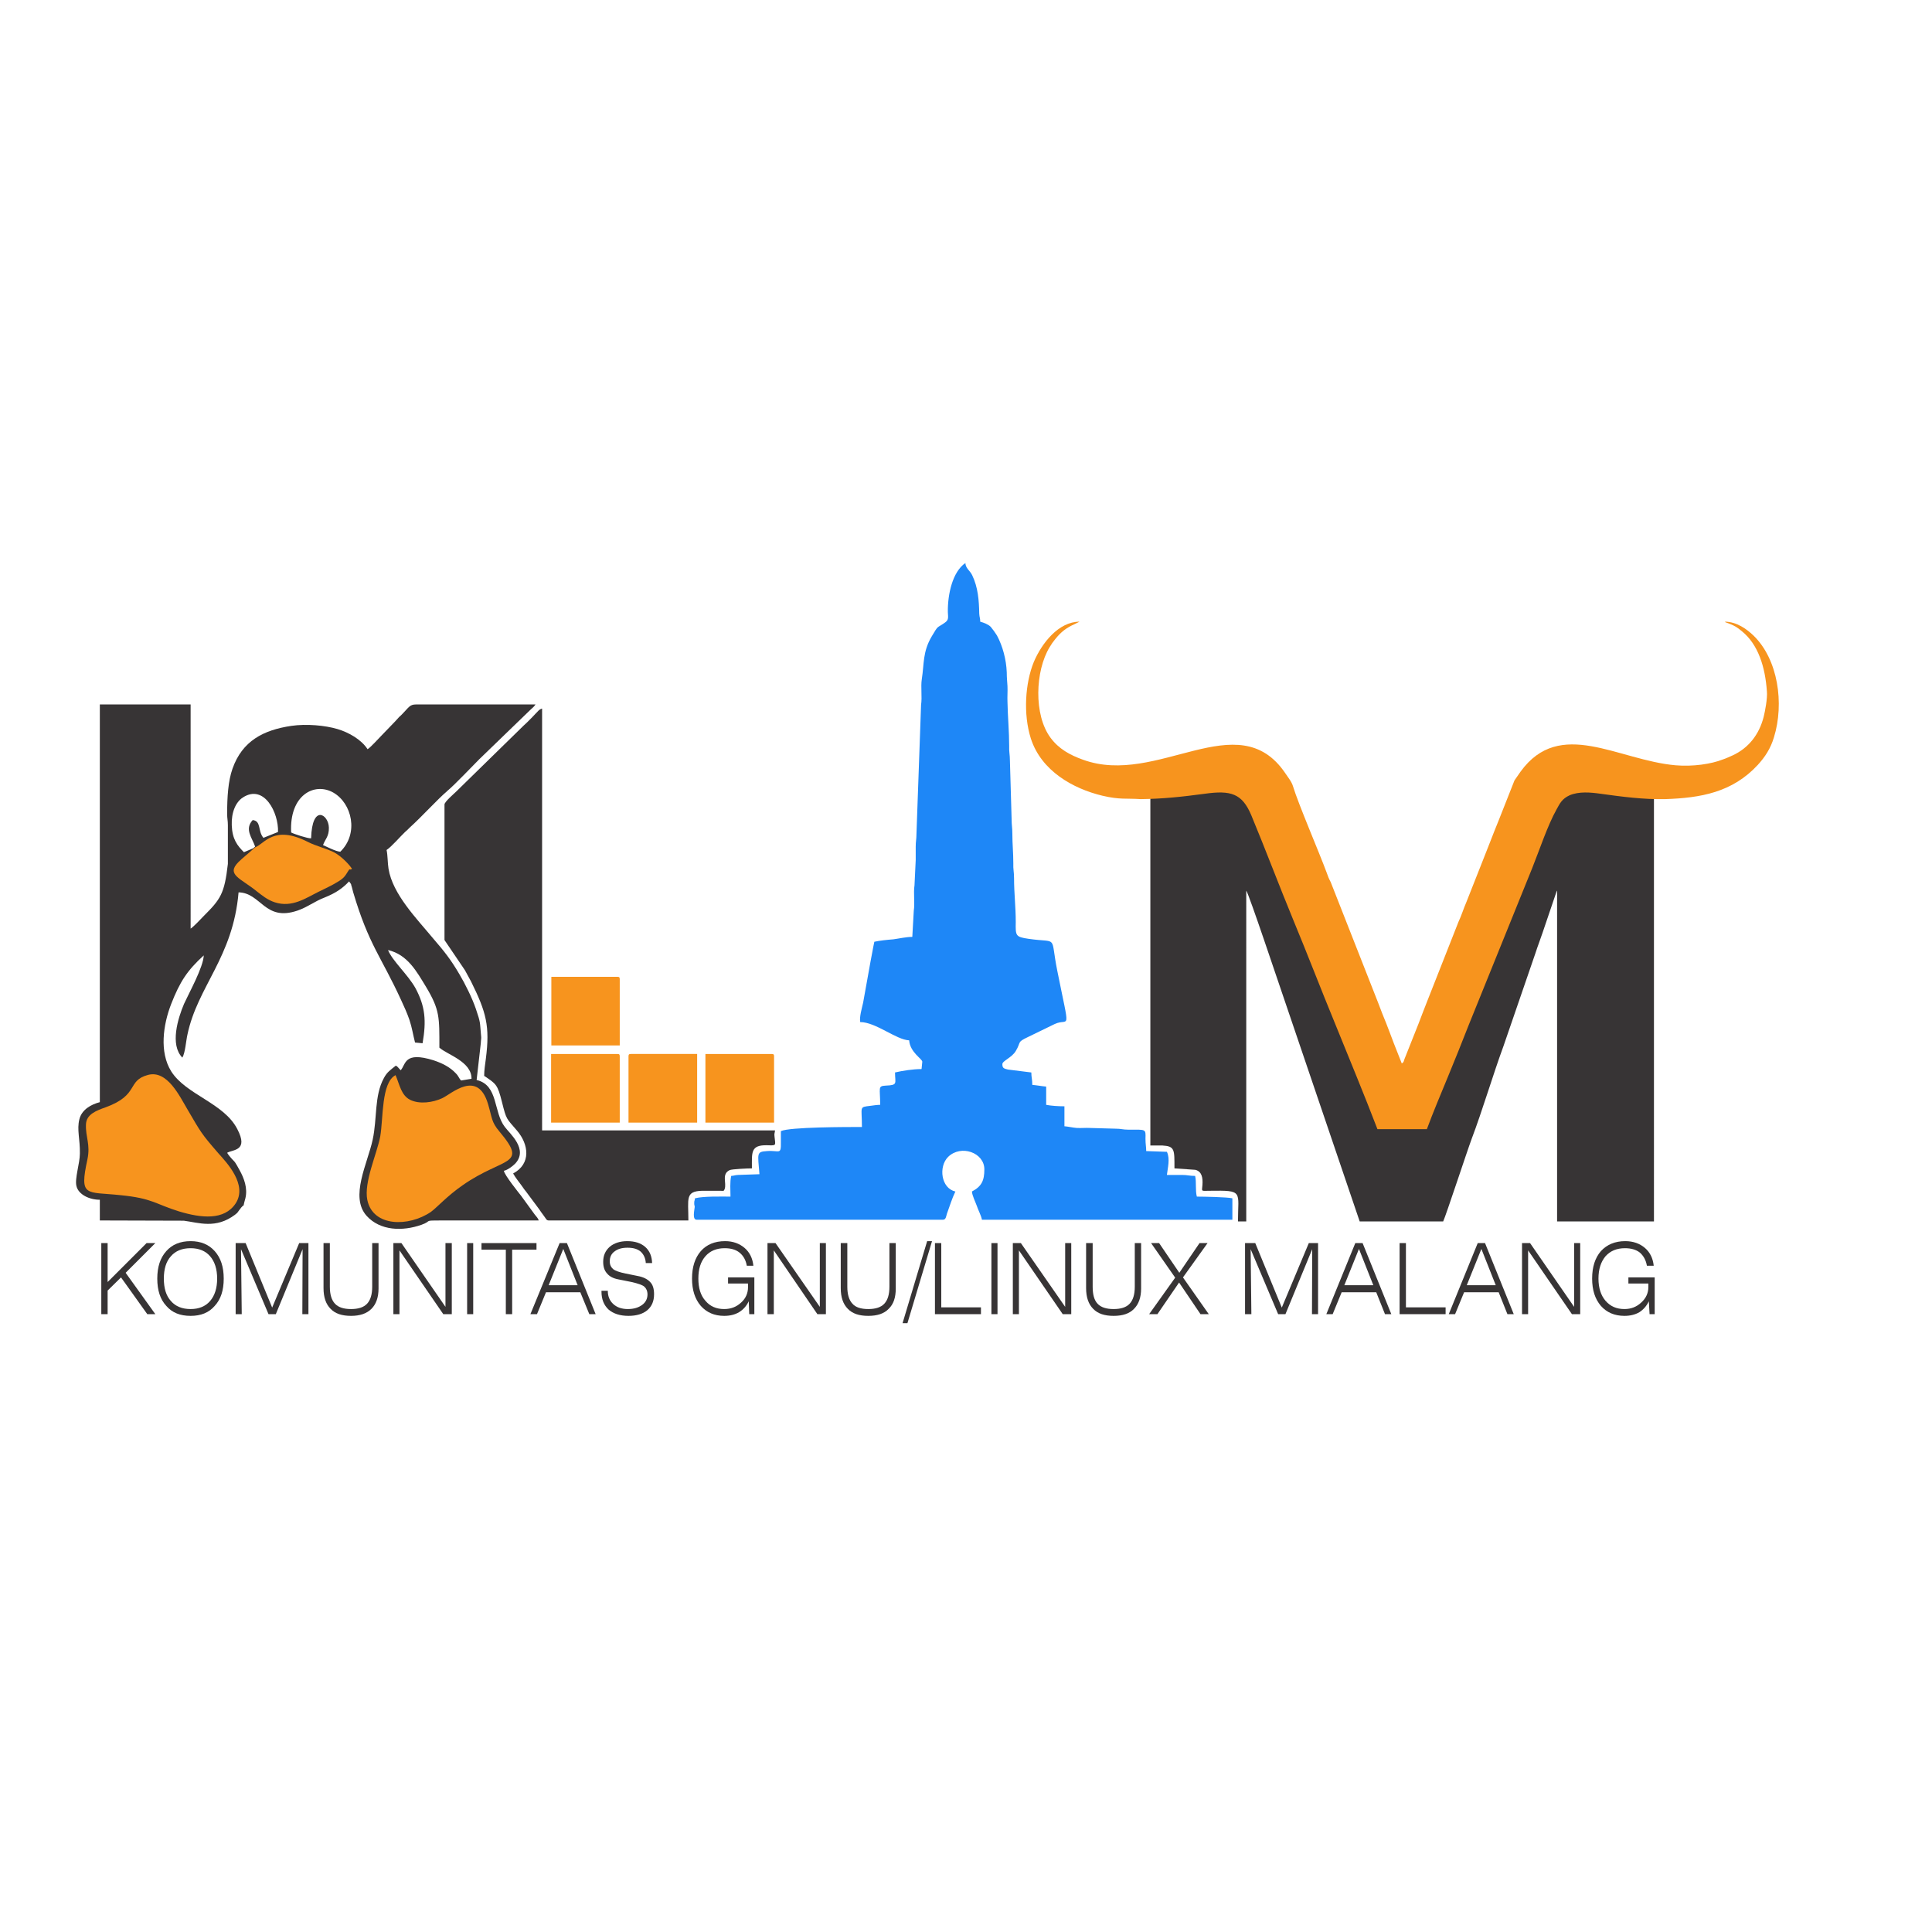 <svg xmlns="http://www.w3.org/2000/svg" width="180" height="180" viewBox="0 0 47.625 47.625" version="1.1" id="svg21"><defs id="defs7"><linearGradient id="a"><stop offset="0" stop-color="#2f90fb" id="stop2"/><stop offset="1" stop-color="#1d7ee9" id="stop4"/></linearGradient><style type="text/css" id="style947">.fil1{fill:#373435}.fil3{fill:#f7941e}.fil0{fill:#373435;fill-rule:nonzero}</style></defs><rect id="rect9" paint-order="markers fill stroke" fill="none" width="47.625" height="47.625" x=".003" y="-.002" rx="0" ry="0" stroke-width=".299" stroke="none"/><g transform="matrix(.006 0 0 .006 1.873 13.879)" id="g1037" clip-rule="evenodd" fill-rule="evenodd" stroke-width="3.974" image-rendering="optimizeQuality" shape-rendering="geometricPrecision" text-rendering="geometricPrecision"><g id="Layer_x0020_1" stroke-width="3.974"><g id="_698965640" stroke-width="3.974"><path class="fil0" id="polygon952" stroke-width="3.974" d="M130 2954l160-160h36l-122 122 122 170h-33l-108-151-55 54v97h-26v-292h26z"/><path id="1" class="fil0" d="M607 2940c0 48-12 85-37 112-24 28-57 41-99 41-43 0-76-13-100-41-25-27-37-64-37-112s12-85 37-113c24-27 57-41 100-41 42 0 75 14 99 41 25 28 37 65 37 113zm-136 125c34 0 61-11 80-33s29-53 29-92-10-70-29-92-46-33-80-33c-35 0-62 11-81 33-20 22-29 53-29 92s9 70 29 92c19 22 46 33 81 33z" stroke-width="3.974"/><path id="2" class="fil0" stroke-width="3.974" d="M697 2794l109 265 111-265h38v292h-25l1-267-110 267h-30l-113-267 3 267h-25v-292z"/><path id="3" class="fil0" d="M1017 2794h26v179c0 32 7 55 21 70s36 22 66 22 52-7 66-22 21-38 21-70v-179h26v187c0 36-10 64-29 83-20 20-48 29-84 29-37 0-65-9-84-29-19-19-29-47-29-85z" stroke-width="3.974"/><path id="4" class="fil0" stroke-width="3.974" d="M1544 2794v292h-35l-180-262v262h-25v-292h33l181 262v-262z"/><path id="5" class="fil0" stroke-width="3.974" d="M1632 3086h-25v-292h25z"/><path id="6" class="fil0" stroke-width="3.974" d="M1792 3086h-26v-265h-100v-27h226v27h-100z"/><path id="7" class="fil0" d="M1942 2967h119l-59-149zm-75 119l120-292h30l118 292h-26l-37-90h-141l-37 90z" stroke-width="3.974"/><path id="8" class="fil0" d="M2159 2990h26v1c0 22 8 40 22 53 15 14 35 21 60 21s44-6 59-17c14-10 22-25 22-43 0-14-5-25-13-32s-26-13-52-19l-55-11c-21-4-36-12-46-24-11-12-16-28-16-48 0-26 9-46 27-62 18-15 42-23 72-23 31 0 56 8 74 24s27 38 28 66h-26c-1-20-9-36-21-47-13-11-31-16-54-16s-40 5-53 15c-14 10-20 24-20 41 0 14 5 24 14 32 9 7 26 13 51 18l49 10c23 4 41 13 52 25 11 11 16 28 16 50 0 28-9 50-28 66-18 15-44 23-77 23-35 0-62-9-82-26-19-18-29-42-29-73z" stroke-width="3.974"/><path id="9" class="fil0" d="M2764 3033c-9 19-22 34-40 45-17 10-37 15-61 15-40 0-72-14-96-41-24-28-36-65-36-112 0-48 12-85 36-113 24-27 57-41 100-41 32 0 59 10 80 28s33 43 36 73h-27c-4-23-14-41-30-54-15-12-35-18-61-18-33 0-60 11-79 33-20 23-29 53-29 92 0 38 9 69 29 91 19 23 45 34 77 34 28 0 51-9 70-27 19-17 28-39 28-63v-15h-82v-25h108v151h-21z" stroke-width="3.974"/><path id="10" class="fil0" stroke-width="3.974" d="M3081 2794v292h-35l-179-262v262h-26v-292h33l182 262v-262z"/><path id="11" class="fil0" d="M3142 2794h27v179c0 32 7 55 21 70 13 15 35 22 65 22s52-7 66-22 21-38 21-70v-179h26v187c0 36-9 64-29 83-19 20-47 29-84 29s-65-9-84-29c-19-19-29-47-29-85z" stroke-width="3.974"/><path id="12" class="fil0" stroke-width="3.974" d="M3517 2786l-101 337h-20l101-337z"/><path id="13" class="fil0" stroke-width="3.974" d="M3555 3058h163v28h-189v-292h26z"/><path id="14" class="fil0" stroke-width="3.974" d="M3786 3086h-25v-292h25z"/><path id="15" class="fil0" stroke-width="3.974" d="M4089 2794v292h-35l-180-262v262h-25v-292h33l182 262v-262z"/><path id="16" class="fil0" d="M4150 2794h27v179c0 32 6 55 20 70s36 22 66 22 52-7 66-22 21-38 21-70v-179h26v187c0 36-10 64-29 83-19 20-47 29-84 29s-65-9-84-29c-19-19-29-47-29-85z" stroke-width="3.974"/><path id="17" class="fil0" stroke-width="3.974" d="M4450 2794l83 122 83-122h33l-101 141 106 151h-34l-88-130-89 130h-34l107-150-99-142z"/><path id="18" class="fil0" stroke-width="3.974" d="M4845 2794l109 265 111-265h38v292h-25l1-267-110 267h-30l-113-267 3 267h-26v-292z"/><path id="19" class="fil0" d="M5211 2967h119l-59-149zm-74 119l119-292h30l118 292h-26l-36-90h-142l-37 90z" stroke-width="3.974"/><path id="20" class="fil0" stroke-width="3.974" d="M5464 3058h163v28h-189v-292h26z"/><path id="21" class="fil0" d="M5714 2967h119l-59-149zm-74 119l119-292h30l118 292h-26l-36-90h-142l-37 90z" stroke-width="3.974"/><path id="22" class="fil0" stroke-width="3.974" d="M6180 2794v292h-34l-180-262v262h-25v-292h33l181 262v-262z"/><path id="23" class="fil0" d="M6462 3033c-9 19-22 34-39 45-17 10-38 15-61 15-41 0-73-14-97-41-24-28-36-65-36-112 0-48 12-85 36-113 25-27 58-41 100-41 33 0 60 10 81 28s33 43 36 73h-28c-4-23-14-41-29-54-15-12-36-18-61-18-34 0-60 11-80 33-19 23-29 53-29 92 0 38 10 69 29 91 20 23 45 34 78 34 27 0 50-9 69-27 19-17 29-39 29-63v-15h-82v-25h108v151h-21z" stroke-width="3.974"/><g id="g991" stroke-width="3.974"><path class="fil1" d="M4414 932v1461h49c52 3 50 17 50 94l86 6c27 7 31 33 29 62s-8 24 31 24c139-2 115 2 115 126h34V1346c10 11 136 389 147 420l319 939h343c10-20 100-294 117-339 44-116 88-265 131-382l131-381c10-31 20-56 30-86l56-165c3-7 1-3 3-6v1359h398V931c-86 2-172-8-256-19-40-5-85-9-121 6-32 12-40 30-52 50-35 59-67 147-96 213l-250 568c-28 64-55 126-83 189-27 61-59 129-82 189h-196c-51-125-109-254-166-380-56-126-109-253-165-378-56-126-109-253-165-378-37-81-82-92-185-79-86 11-163 18-252 20z" id="path977" stroke-width="3.974"/><path class="fil1" d="M648 2456c-8-8-22-24-27-33 24-14 89-7 42-97-55-108-211-141-272-238-49-79-33-191 0-276 36-92 66-138 134-200-2 49-61 155-81 199-25 59-59 168-7 221 12-20 15-69 21-95 42-199 187-316 210-584 93 2 107 121 242 75 41-14 70-38 112-54 45-18 74-38 100-66l8 11c0 1 2 9 3 11 2 8 4 15 6 23 64 216 115 264 197 443 12 26 24 52 34 81 11 33 14 58 23 93l31 3c16-93 11-151-29-226-31-56-95-112-113-157 81 19 118 89 156 151 57 95 55 125 55 250 32 29 133 57 132 128l-43 7c-8-8-10-18-21-29-24-26-56-42-92-54-122-38-113 17-135 41l-10-11c-7-7-2-3-10-8-21 17-36 26-49 51-40 73-27 165-46 253-21 98-95 235-25 313 56 62 148 64 225 37 48-17 3-18 85-18h397c-2-9-10-16-16-24l-56-77c-11-14-69-86-71-103 15-3 36-19 46-29 56-59-22-124-42-151-48-62-26-172-116-193l17-150c1-20 3-19 1-35-5-54-1-48-21-107-15-44-44-103-68-143-35-60-63-95-108-147-67-81-166-181-183-286-4-25-3-55-8-77 21-14 55-54 76-74 4-4 5-4 9-8l10-10c48-43 117-119 153-149 0-1 1-2 2-2 31-26 101-100 131-130l211-204c8-7 14-12 20-21h-490c-28 0-29 11-63 45-6 5-9 8-14 14l-11 12-2 2-53 55c-15 15-42 46-57 56-26-40-77-69-124-83-51-15-127-22-189-13-115 17-202 62-242 176-18 51-22 117-22 185 0 21 3 27 3 47v159c-14 123-30 145-99 214-15 15-39 42-54 52V581H98v1634c-35 9-74 30-84 70-11 43 3 81 2 141 0 40-22 104-14 134 8 34 52 56 96 56v85l345 1c61 8 132 35 211-25 10-8 8-6 15-16 32-45 11 5 27-51 10-41-5-82-24-116-6-10-16-31-24-38zm236-1349c11 6 68 25 82 24 4-143 72-98 73-44 1 37-16 48-24 72 17 7 52 26 71 27 77-75 48-199-29-243-78-44-181 11-173 164zm-156 65l8-7c-12-36-45-71-10-109 36 4 20 44 44 73l60-24c3-79-57-198-144-142-30 19-48 62-46 114 2 58 23 84 50 111z" id="path979" stroke-width="3.974"/><path d="M3436 1536c-26 0-55 7-78 10-26 2-55 5-78 10-6 27-10 54-16 83l-30 167c-5 23-16 59-12 80 64 0 148 73 201 75 4 50 54 76 54 88l-3 30c-35 0-79 7-109 14 0 45 13 52-38 54-34 2-23 8-23 79-10 0-27 2-40 4-48 6-35 1-35 87-64 0-297 0-333 17v45c1 55-6 33-57 37-44 3-38 8-31 95l-88 3c-16 1-13 3-28 4-6 26-3 57-3 85-43 0-110-2-146 7-1 13-3 7-3 20 0 14 2 5 2 16-1 12-11 52 8 52h1012c12 0 13-14 16-24 11-30 21-63 35-92-59-13-70-102-30-142 53-52 149-18 149 51 0 46-11 70-51 91 1 17 14 42 20 59 5 16 19 42 21 57h1029v-88c-20-5-118-7-146-7-7-27-1-59-7-85-24 0-31-4-54-4h-62c3-28 14-66 0-95l-85-3c0-18-3-28-3-51 1-41 3-37-71-37-22 0-29-4-51-4l-106-3c-17-1-36 1-54 0-16-1-36-6-51-7v-82c-24 0-55-2-75-6v-75c-15-1-42-6-57-7 0-23-4-31-4-51l-96-12c-17-4-23-6-23-22 0-14 38-26 55-54 24-40 3-35 51-58l109-53c60-28 64 48 11-217-31-153 7-115-118-133-54-8-54-12-53-69 0-63-7-118-7-180 0-26-4-37-3-61 0-46-4-78-4-123 0-24-3-33-3-58l-7-241c0-25-4-36-3-61 0-57-6-123-7-180-1-21 1-44 0-65-1-18-3-34-3-57-2-53-17-108-40-151-6-10-19-28-26-36-10-10-28-17-43-21 0-16-3-16-4-33-1-55-5-108-29-158-9-19-27-28-28-50-53 36-73 129-72 201 1 23 4 32-11 43-36 26-26 8-55 57-38 64-31 113-41 176-5 33 2 72-3 106l-19 532c0 21-3 28-3 50v55l-5 104c-5 33 2 72-3 105z" id="path981" stroke-width="3.974" fill="#1e87f7"/><path class="fil1" d="M1514 992v557l84 124c9 17 16 30 25 46 63 127 78 184 61 317-3 24-7 47-7 71 49 33 55 35 73 107 19 76 18 66 62 118 48 56 59 136-16 176 10 18 22 32 35 50 6 8 10 15 17 23l55 74c7 10 10 15 17 24 11 14 12 22 22 22h574c0-90-14-120 57-122h72c16 0 16 3 20-7 9-25-14-62 21-78 10-4 73-7 91-7 0-65-6-96 61-95 41 1 36 3 32-35-2-13 1-15 2-26h-957V598c-13 3-18 13-27 21-9 10-16 17-25 26s-15 15-24 23l-277 271c-9 9-48 42-48 53z" id="path983" stroke-width="3.974"/><path class="fil3" d="M4374 970c93-1 173-10 263-22 107-15 154-2 192 89 59 142 113 286 172 429 59 142 114 286 173 429 58 143 119 290 173 431h203c25-68 58-146 86-214 30-72 58-143 86-214l261-645c30-75 63-175 100-241 13-23 21-43 54-58 38-16 85-12 127-6 87 12 176 24 266 22 144-5 275-27 380-141 29-32 52-66 66-113 43-139 17-320-84-418-27-26-69-57-118-57 1 1 2 0 2 2l16 6c25 10 31 14 52 31 68 55 96 148 103 247 3 28-8 84-13 104-19 75-63 129-127 159-14 6-28 13-41 17-48 19-123 30-194 24-238-21-475-197-637 26l-25 36-66 167c-23 56-43 110-66 167l-66 167c-11 25-20 55-32 80l-132 335c-11 29-21 53-32 83l-58 146c-5 14-2 11-11 18l-32-81c-11-30-21-55-32-84-11-27-22-54-33-84l-195-496c-8-15-11-23-17-40-29-79-116-281-138-354-6-20-21-37-32-54-194-285-525 57-831-55-53-19-99-44-133-90-70-94-63-275-4-372 7-12 14-22 23-33 24-30 46-47 80-62l20-10c-86 0-155 88-188 166-35 86-44 213-12 314 43 133 173 206 294 235 72 17 98 10 157 14z" id="path985" stroke-width="3.974"/><path class="fil3" d="M736 1168l-8 7c-20 19-42 35-61 54-51 52 10 66 76 120 21 16 43 35 74 45 71 23 128-18 179-43 26-13 55-26 79-41 27-16 31-25 43-44 10-15 1-2 16-9-3-8-40-52-77-70-34-16-70-24-104-41-141-72-178 8-217 22zm577 936c-59 30-50 177-63 252-14 73-68 188-53 261 23 111 170 111 261 49 26-19 66-65 131-110 169-118 271-77 151-220-34-40-30-56-47-113-43-145-151-41-189-24-37 17-92 26-132 6-36-19-42-61-59-101zm-1017-1c-89 24-34 82-174 133-36 13-80 28-81 71-2 52 19 81 6 143-34 157-6 132 135 147 133 13 142 36 242 67 90 27 185 38 232-33 50-77-37-168-71-206-71-82-70-83-128-182-31-52-82-161-161-140z" id="path987" stroke-width="3.974"/><path class="fil3" d="M2586 2299h282v-272c0-8-2-10-10-10h-272zm-316-272v272h282v-282h-272c-8 0-10 2-10 10zm-318 272h282v-272c0-8-2-10-10-10h-272zm1-317h281v-272c0-8-2-10-10-10h-271z" id="path989" stroke-width="3.974"/></g></g></g></g></svg>